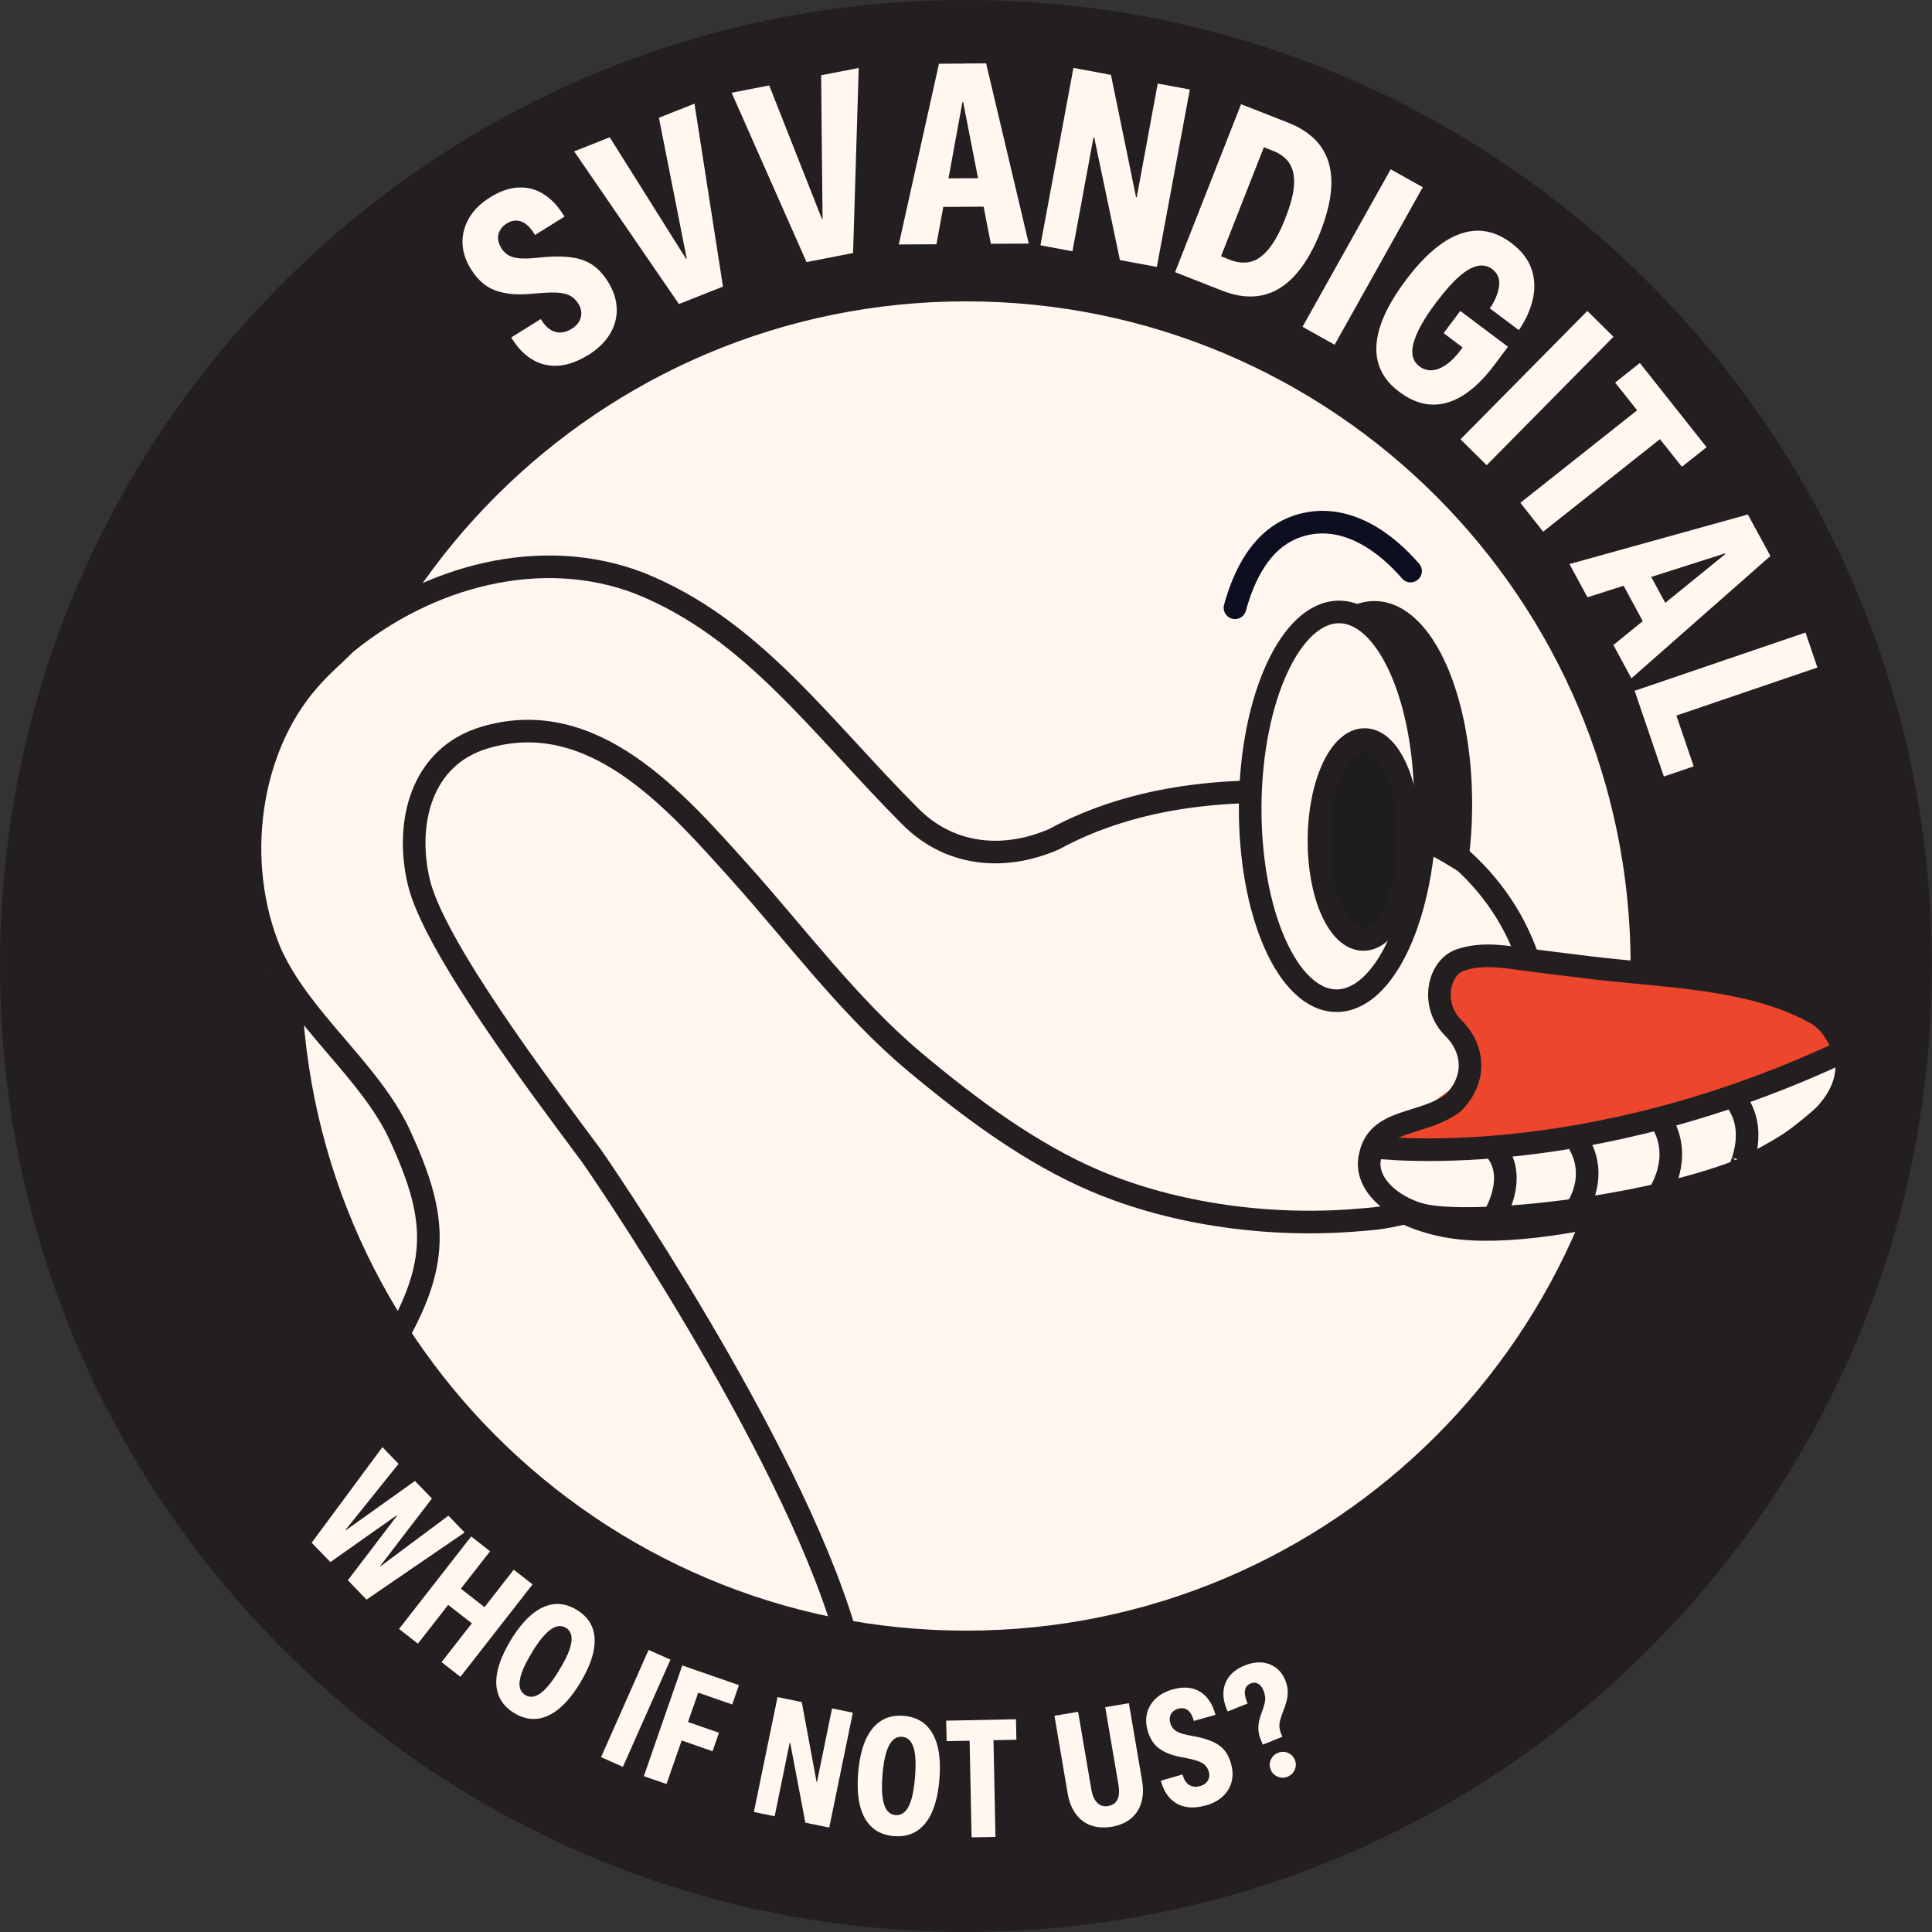 <?xml version="1.0" encoding="UTF-8"?>
<svg id="Warstwa_1" data-name="Warstwa 1" xmlns="http://www.w3.org/2000/svg" viewBox="0 0 256.44 256.44">
  <rect x="0" y="0" width="256.44" height="256.44" fill="#333333" stroke="none"/>
  <defs>
    <style>
      .cls-1, .cls-2, .cls-3, .cls-4, .cls-5, .cls-6 {
        stroke-miterlimit: 10;
        stroke-width: 3px;
      }

      .cls-1, .cls-3, .cls-4, .cls-5, .cls-6 {
        stroke: #231f20;
      }

      .cls-1, .cls-7 {
        fill: #231f20;
      }

      .cls-8 {
        fill: #ee462c;
      }

      .cls-8, .cls-9, .cls-10, .cls-7 {
        stroke-width: 0px;
      }

      .cls-9, .cls-5 {
        fill: #fff7f0;
      }

      .cls-10 {
        fill: #fff6ef;
      }

      .cls-2 {
        stroke: #0e0e21;
      }

      .cls-2, .cls-3, .cls-6 {
        fill: none;
      }

      .cls-2, .cls-6 {
        stroke-linecap: round;
      }

      .cls-4 {
        fill: #1d1d1b;
      }
    </style>
  </defs>
  <g>
    <path class="cls-10" d="M128.22,236.44c-59.67,0-108.22-48.55-108.22-108.22S68.55,20,128.22,20s108.22,48.55,108.22,108.22-48.55,108.22-108.22,108.22Z"/>
    <path class="cls-7" d="M128.22,40c48.72,0,88.22,39.5,88.22,88.22s-39.5,88.22-88.22,88.22-88.22-39.5-88.22-88.22,39.5-88.22,88.22-88.22M128.22,0C93.97,0,61.77,13.34,37.55,37.55,13.34,61.77,0,93.97,0,128.22s13.34,66.45,37.55,90.66c24.22,24.22,56.42,37.55,90.66,37.55s66.45-13.34,90.66-37.55c24.22-24.22,37.55-56.42,37.55-90.66s-13.34-66.45-37.55-90.66C194.67,13.34,162.47,0,128.22,0h0Z"/>
  </g>
  <path class="cls-9" d="M184.32,157.32c10.14.37,20.39.62,30.24-2.18,2.47-.7,4.9-1.45,7.44-1.84s4.86-.87,7.21-1.96c2.14-1,4.14-2.28,6.25-3.34s4.38-2,6.67-2.78l-3.08-3.08c-.22,1.33-2.19,2.49-3.21,3.26-1.4,1.06-2.87,2.03-4.39,2.92-3.09,1.83-6.37,3.31-9.76,4.5s-6.96,2.15-10.52,2.9-7.39,1.5-11.11,1.71c-4.72.26-9.16-1.22-13.57-2.72l-.66,4.91c5.37.38,10.75.17,16.08-.56,2.55-.35,5.09-.82,7.59-1.42,1.29-.31,2.57-.66,3.84-1.03.7-.21,2-.87,2.73-.51l-.9-3.42c-.24.49-.44.44-.77.22-2.67-1.81-5.17,2.52-2.52,4.32,2.5,1.7,6.28.71,7.62-2.01.57-1.15.38-2.78-.9-3.42-2.68-1.35-5.23-.36-7.93.39s-5.46,1.35-8.23,1.79c-5.48.87-11.07,1.04-16.61.65-2.94-.21-3.21,4.05-.66,4.91,4.28,1.45,8.65,2.87,13.21,2.94,4.29.07,8.71-.85,12.91-1.68,7.82-1.56,15.6-4,22.51-8.04,1.94-1.13,3.78-2.41,5.55-3.79s4.12-3.05,4.52-5.49c.28-1.73-1.09-3.75-3.08-3.08-2.4.82-4.75,1.77-7.03,2.87-2.15,1.04-4.17,2.29-6.3,3.37s-4.09,1.45-6.32,1.77c-2.55.37-4.99,1.06-7.46,1.77-9.6,2.76-19.49,2.5-29.37,2.13-3.22-.12-3.21,4.88,0,5h0Z"/>
  <path class="cls-8" d="M223.23,138.45c-4.63-.74-9.35-.96-13.94-1.97-1.94-.43-3.96-1.42-5.98-1.24-1.74.15-3.22,1.02-4.19,2.48-1.53,2.31-1.47,5.66-.61,8.2.22.65.48,1.31.84,1.9.61,1.03,1.64,1.59,2.72,2.01,1.68.65,3.5.62,5.24.29,3.74-.72,7.6-3.31,9.51-6.63,1.08-1.87-.71-4.27-2.82-3.67-2.22.63-4.04,3.25-2.76,5.51.75,1.31,2.45,1.75,3.75.99,1.2-.7,1.71-2.17,2.09-3.42.53-1.77-1.27-3.67-3.08-3.08-.42.14-.84.29-1.27.41-.2.06-.42.09-.62.15-.28.05-.24.05.1,0-.13.01-.26.02-.39.03-.21,0-.41,0-.62-.01.59.03-.33-.08-.46-.12-.54-.16-.92-.35-1.54-.73-.89-.55-1.54-1.24-2.68-1.2-.72.02-1.44.27-2.06.63-1.42.84-2.36,2.39-3.13,3.8-.89,1.63.21,3.79,2.16,3.76,1.18-.02,2.48-.15,3.37-1.03,1.06-1.05,1.05-2.78,0-3.83-1.66-1.66-4.53-.86-5.54,1.1-.86,1.68.19,3.74,2.16,3.76,2.8.03,5.57.48,8.38.41,3.08-.08,6.78-.59,8.5-3.5s-2.68-5.3-4.32-2.52c-.33.56.18-.18-.17.21-.21.23.38-.23.1-.07-.1.06-.2.13-.3.19-.13.08-.27.14-.41.21.19-.09.34-.11.06-.04s-.52.16-.79.23c-.18.04-.35.08-.53.11-.05.01-.51.09-.22.04s-.19.02-.24.03c-.16.02-.31.03-.47.04-.73.06-1.47.07-2.2.07-2.47-.02-4.92-.38-7.39-.41l2.16,3.76c.16-.32.04-.01-.09.06-.28.17-.46.35-.81.38-.52.06-1.12-.16-1.37-.48l-.64-1.1v-1.15c.22-.37.43-.74.64-1.1.16-.16.34-.27.55-.34.23-.09.23-.1,0-.03l.2-.03c-.21.02-.42.02-.63.02l2.16,3.76c.31-.57.87-1.5,1.1-1.75.08-.09.16-.18.25-.26.22-.2.22-.2-.02,0,.25-.14.21-.13-.12.03.27-.07.21-.06-.19.02l-1.26-.34c1.74,1.29,3.69,2.29,5.89,2.41,1.39.08,2.71-.33,4.02-.76l-3.08-3.08c-.1.34-.27.63-.25.77-.16.26-.12.23.12-.09.24-.21.51-.36.81-.46h1.33c.98.36,1.5.95,1.56,1.77.02.28.03.32.03.14-.08.45-.09.58-.04.37.05-.18,0-.09-.13.29.23-.38-.42.36-.03.04-.12.1-.78.38-.31.24l-2.82-3.67c-.49.85-.88,1.27-1.83,2.08-.34.29-.02.04-.36.28-.26.19-.54.37-.81.54-.52.32-1.06.62-1.62.86-.71.31-1.91.61-2.69.63-.26,0-.51,0-.77-.03.45.05-.3-.08-.33-.09-.5-.13-.59-.18-1.2-.62l.9.9c-.1-.15-.18-.31-.27-.46-.06-.11-.11-.22-.16-.34.11.27.13.32.07.15-.14-.38-.26-.77-.35-1.16-.05-.24-.1-.48-.14-.72.07.45.01.05,0-.17-.03-.42,0-.83,0-1.25,0-.52-.14.4.02-.13.05-.18.1-.38.14-.56.04-.17.3-.61.01-.1.08-.15.19-.31.26-.47.23-.47-.28.32.04-.03.35-.38-.39.21.03-.02.45-.25-.43.07.05-.02s-.48.08.2-.03c.11,0,.21,0,.32,0-.25-.05-.28-.05-.09-.02.37.09.73.23,1.09.34.84.26,1.68.48,2.54.68,1.54.36,3.11.62,4.68.84,3.21.45,6.45.71,9.66,1.22,1.33.21,2.69-.34,3.08-1.75.33-1.19-.4-2.86-1.75-3.08h0Z"/>
  <path class="cls-8" d="M228.47,137.1c-9.88-2-19.79-3.89-29.71-5.66-1.73-.31-3.75,1.11-3.08,3.08,1.39,4.05.45,8.51-2.49,11.64-1.23,1.31-.8,3.75,1.1,4.18,7.53,1.69,15.34.77,22.48-2.05,1.26-.49,2.13-1.67,1.75-3.08-.33-1.2-1.81-2.24-3.08-1.75-6.3,2.49-13.15,3.55-19.82,2.05l1.1,4.18c4.1-4.37,5.75-10.77,3.78-16.5l-3.08,3.08c9.93,1.77,19.83,3.65,29.71,5.66,1.32.27,2.7-.38,3.08-1.75.34-1.23-.42-2.81-1.75-3.08h0Z"/>
  <path class="cls-8" d="M240.34,135.37c-15.16-6.24-32-9.78-48.2-5.65-2.23.57-2.27,3.39-.6,4.57,2.08,1.47,5.76.96,7.14-1.31.96-1.58.17-3.64-1.64-4.14-1.6-.44-3.43.31-4.9.87-1.6.62-2.66,2.83-1.1,4.18,1.88,1.62,4.87,3.96,4.25,6.79-.58,2.67-3.48,4.47-5.56,5.92-1.11.77-1.62,2.19-.9,3.42.64,1.09,2.31,1.67,3.42.9,3.27-2.29,7.14-5.04,7.93-9.24.89-4.77-2.24-8.4-5.61-11.32l-1.1,4.18c.88-.34,1.78-.68,2.71-.85-.59.11-.24.02-.09.03.14,0,.09,0-.16-.03-1.16-.1-1.74-1.03-1.74-2.8.16-.59.5-.86.69-.99-.21.15-.72.27-.06.09-.14.04-.81.2-.42.14.32-.04-.63-.2.02.02-.62-.21.22.22-.35-.18l-.6,4.57c15.33-3.91,31.23-.24,45.54,5.65,1.25.51,2.75-.56,3.08-1.75.39-1.44-.49-2.56-1.75-3.08h0Z"/>
  <path class="cls-8" d="M194.33,132.92c14.49.77,28.75,3.59,42.71,7.46,3.11.86,4.43-3.96,1.33-4.82-14.38-3.99-29.11-6.85-44.04-7.64-3.22-.17-3.21,4.83,0,5h0Z"/>
  <path class="cls-6" d="M186.45,161.01c-3.24.71-3.46.7-6.24.93-11.44.96-24.13-.67-34.74-5.16-8.67-3.66-16.86-9.8-24.05-15.82-8.67-7.25-15.83-16.95-23.36-25.32-8.49-9.44-19.37-22.01-33.73-17.74-8.47,2.52-10.57,11.36-8.75,19.14,1.98,8.46,15.98,27.04,22.87,36.3.65.87,26.12,37.85,33.63,63.1"/>
  <path class="cls-1" d="M193.9,107.17c.11-14.25-5.01-25.84-11.43-25.89-6.32-.05-11.55,11.09-11.82,25.02,8.72.99,16.58,3.67,22.81,7.51.27-2.12.43-4.34.44-6.64Z"/>
  <path class="cls-9" d="M43.31,115.27l-.02-7.13c0-2.74-4.33-3.49-4.91-.66s-1.14,5.53-1.71,8.3l4.91.66c-.29-11.75,5.49-22.81,14.38-30.29,2.15-1.81-.73-5.61-3.03-3.93-3.25,2.37-6.4,4.86-9.46,7.48l3.93,3.03c1.55-2.19,3.59-3.94,5.92-5.24,2.81-1.57.29-5.89-2.52-4.32-3.1,1.74-5.67,4.14-7.71,7.04-.71,1.01-.28,2.54.64,3.23,1.04.78,2.31.64,3.28-.2,2.73-2.34,5.54-4.58,8.44-6.7l-3.03-3.93c-9.84,8.27-16.16,20.86-15.85,33.82.07,2.72,4.32,3.52,4.91.66s1.14-5.53,1.71-8.3l-4.91-.66.02,7.13c0,3.22,5.01,3.22,5,0h0Z"/>
  <path class="cls-9" d="M43.2,129.47c-.17-2.54-.58-5.08-1.36-7.51-.39-1.21-.86-2.38-1.38-3.54-.35-.77-1.04-1.69-.74-2.55l-4.91-.66c-.38,2.84-.5,5.7-.3,8.56s.21,5.73,3.12,6.9c1.84.74,3.53-1.4,3.08-3.08-1.7-6.27-2.34-12.74-1.9-19.22.19-2.8.26-6,1.87-8.39,1.82-2.71,3.66-5.39,5.4-8.16s-2.61-5.25-4.32-2.52c-1.8,2.88-3.79,5.63-5.62,8.49s-2.04,6.74-2.3,10.11c-.53,7.05.2,14.2,2.05,21.02l3.08-3.08-.26-.1,1.1.64c.18.15-.01.06-.06-.25-.08-.47-.11-.95-.15-1.42-.09-1.03-.15-2.06-.17-3.09-.04-2.15.11-4.29.39-6.42.16-1.21-1.08-2.33-2.17-2.46-1.29-.15-2.31.59-2.74,1.79-.97,2.69.77,5.05,1.67,7.47s1.46,4.9,1.62,7.46c.09,1.35,1.09,2.5,2.5,2.5,1.28,0,2.59-1.15,2.5-2.5h0Z"/>
  <path class="cls-8" d="M194.62,151.45c5.42-1.32,10.91-2.19,16.47-2.57,1.35-.09,2.5-1.08,2.5-2.5,0-1.28-1.15-2.59-2.5-2.5-6,.41-11.96,1.32-17.8,2.75-1.31.32-2.1,1.8-1.75,3.08.37,1.34,1.76,2.07,3.08,1.75h0Z"/>
  <path class="cls-8" d="M213.28,149.39c2.56.03,5.02-.68,7.48-1.32s4.98-1.28,7.46-1.96c4.87-1.32,9.56-3.08,13.89-5.71,2.23-1.36,1.13-4.45-1.26-4.66-3.16-.28-6.5-.89-9.67-.69s-5.81,1.43-8,3.55c-1.5,1.44-.42,4.4,1.77,4.27.81-.05,1.61-.1,2.42-.15.32-.02.64-.04.97-.06.21-.02.43-.03.64-.04.29,0,.21-.03-.24-.08l.6-4.57c-8.51,2.27-17.43,2.1-26.03,3.91-3.15.66-1.82,5.48,1.33,4.82,8.6-1.81,17.51-1.63,26.03-3.91,2.15-.57,2.36-3.43.6-4.57s-4.38-.47-6.31-.35l1.77,4.27c1.64-1.58,3.63-2.17,5.87-2.09,2.76.1,5.52.46,8.27.7l-1.26-4.66c-3.98,2.42-8.21,3.99-12.69,5.21-2.32.63-4.66,1.22-6.98,1.83-2.18.57-4.36,1.3-6.63,1.27-3.22-.04-3.22,4.96,0,5h0Z"/>
  <path class="cls-8" d="M187.01,153.1c5.05-.82,10.28-1.28,15.49-1.4,1.31-.03,2.56-1.13,2.5-2.5s-1.1-2.53-2.5-2.5c-5.64.14-11.25.68-16.82,1.58-1.29.21-2.13,1.89-1.75,3.08.45,1.4,1.69,1.97,3.08,1.75h0Z"/>
  <path class="cls-6" d="M52.88,177.09c5.56-9.99,4.98-16.01.2-26.4-3.97-8.62-13.21-15.28-17.21-24.28-5-12-2.85-26.95,5-36,1.84-2.12,3-3,5-5,11-9,26-13,39-8,15,6,24,19,36,31,5,5,12,6,19,3,11-6,24-7,36-6,12,2,23,10,27,22,0,0,4.21.54,8,1,10.36,1.26,21.36,1.28,30,6,2.11,1.15,3,3,4,5,2,8-8,13-14,16-13,5-34.16,7.21-41.36,6-3.94-.66-8.64-4-7.64-8,1-5,7-4,11-7,3-3,3-7,0-10s-2-8,1-9,6.07-.38,9,0"/>
  <ellipse class="cls-5" cx="177.56" cy="107.03" rx="25.8" ry="11.63" transform="translate(69.15 283.74) rotate(-89.55)"/>
  <path class="cls-3" d="M182.16,152.24s28,3.8,63.4-13.11"/>
  <path class="cls-3" d="M198.44,152.57c3.14,3.61-.08,8.83-.27,9.1"/>
  <path class="cls-3" d="M209.6,151.81c2.43,4.3.03,8.05-.37,8.66"/>
  <path class="cls-3" d="M220.73,149.2c2.53,4.62-.29,8.93-.74,9.59"/>
  <path class="cls-3" d="M230.36,146c3.03,3.9.63,8.81.79,8.6"/>
  <path class="cls-3" d="M242.01,148.2c-10.55,9.31-19.39,11.03-30.29,13.29-5.55,1.15-10.66,1.74-14.88,1.7-2.46-.02-7.39-.3-12.01-3.08"/>
  <path class="cls-2" d="M187.23,75.8c-3.13-3.62-8.41-7.79-14.48-6.11-5.4,1.5-7.7,6.91-8.83,10.98"/>
  <g>
    <path class="cls-9" d="M78.07,47.12c-1.35.84-2.64,1.31-3.85,1.41-1.22.1-2.34-.13-3.36-.69s-1.93-1.42-2.71-2.59l-.29-.46,3.92-2.44.3.46c.35.48.74.83,1.15,1.05.42.22.84.31,1.29.27.44-.03.89-.19,1.35-.48.45-.28.78-.6.99-.96.21-.36.31-.74.3-1.15,0-.41-.14-.82-.39-1.22l-.02-.03c-.39-.62-.92-1.04-1.59-1.25s-1.68-.27-3.01-.17l-1.94.15c-1.76.15-3.27-.02-4.52-.49-1.26-.48-2.31-1.4-3.17-2.79l-.02-.03c-.71-1.15-1.08-2.3-1.11-3.46-.03-1.16.27-2.27.88-3.32s1.54-1.96,2.79-2.74c1.3-.81,2.53-1.24,3.71-1.3,1.17-.06,2.25.2,3.24.79.99.59,1.85,1.44,2.59,2.57l.33.5-3.92,2.44-.29-.46c-.34-.49-.7-.86-1.08-1.1-.37-.24-.76-.36-1.17-.35-.41,0-.82.14-1.24.4-.4.26-.69.57-.88.92-.19.35-.27.73-.24,1.12.03.39.17.79.42,1.19h0c.37.61.86,1,1.48,1.2.62.2,1.48.25,2.59.17l1.94-.18c1.41-.1,2.62-.06,3.62.11,1,.17,1.86.51,2.59,1.03.72.51,1.36,1.22,1.92,2.11l.02.03c.74,1.19,1.13,2.38,1.17,3.57.04,1.19-.26,2.32-.9,3.38-.64,1.06-1.6,1.99-2.88,2.8Z"/>
    <path class="cls-9" d="M90.11,40.35l-13.9-20.26,4.72-1.87,10.14,16.14.08-.03-3.69-18.7,4.72-1.87,3.78,24.28-5.85,2.32Z"/>
    <path class="cls-9" d="M107.05,34.78l-9.94-22.47,4.99-.97,7,17.73.08-.02-.19-19.06,4.99-.97-.75,24.56-6.18,1.21Z"/>
    <path class="cls-9" d="M119.3,32.45l5.33-23.99,4.76-.03.03,5.15h-1.68s-3.44,18.84-3.44,18.84l-5.01.03ZM122.79,27.48l.76-3.79,8.62-.05.82,3.78-10.19.06ZM131.52,32.37l-3.67-18.79-.03-5.15,3.07-.02,5.66,23.92-5.03.03Z"/>
    <path class="cls-9" d="M138.1,32.56l4.38-23.55,4.98.93,4.02,19.59-2.02-3.6,1.42.26,2.79-15.1,4.26.79-4.38,23.55-4.9-.91-4.11-19.59,2.02,3.58-1.42-.26-2.79,15.1-4.26-.79Z"/>
    <path class="cls-9" d="M155.97,36.13l8.76-22.3,6.29,2.47c1.85.73,3.26,1.74,4.23,3.04.96,1.3,1.46,2.9,1.47,4.79.02,1.89-.47,4.1-1.45,6.61v.03c-.99,2.49-2.14,4.44-3.45,5.85s-2.77,2.27-4.36,2.59-3.33.12-5.19-.61l-6.29-2.47ZM162.06,34.01l1.19.47c.99.39,1.91.48,2.76.26.85-.21,1.66-.79,2.42-1.73.76-.94,1.49-2.29,2.19-4.06v-.03c.7-1.74,1.07-3.2,1.14-4.38.07-1.18-.14-2.13-.61-2.86-.47-.73-1.21-1.29-2.2-1.67l-1.19-.47-5.69,14.48Z"/>
    <path class="cls-9" d="M172.89,43.37l11.7-20.9,4.26,2.38-11.7,20.91-4.26-2.38Z"/>
    <path class="cls-9" d="M185.7,51.99c-1.08-.81-1.87-1.73-2.37-2.77-.5-1.03-.71-2.17-.63-3.41.08-1.24.44-2.58,1.09-4.02.65-1.44,1.59-2.97,2.81-4.6l.02-.03c1.63-2.17,3.24-3.8,4.83-4.89,1.59-1.09,3.14-1.64,4.67-1.65,1.52-.01,3.01.53,4.45,1.61,1.33,1,2.21,2.11,2.66,3.33.45,1.22.54,2.49.3,3.79-.25,1.31-.76,2.59-1.52,3.84l-.41.63-3.85-2.89.37-.57c.55-.99.84-1.88.88-2.69.04-.8-.28-1.45-.94-1.95-.57-.43-1.21-.57-1.94-.42-.73.15-1.54.61-2.44,1.4-.9.79-1.92,1.94-3.06,3.45l-.02.03c-.84,1.12-1.51,2.14-2,3.04-.49.9-.82,1.7-1,2.39-.17.69-.19,1.28-.05,1.78s.42.91.84,1.23c.54.41,1.12.58,1.74.52.62-.06,1.25-.32,1.88-.77.63-.45,1.24-1.06,1.81-1.83l.32-.42-2.52-1.9,2.21-2.95,6.33,4.76-1.82,2.42c-1.01,1.35-2.04,2.44-3.08,3.27-1.04.84-2.1,1.41-3.16,1.72-1.07.31-2.14.35-3.21.11-1.07-.24-2.13-.76-3.18-1.56Z"/>
    <path class="cls-9" d="M193.86,58.31l16.83-17.04,3.47,3.43-16.83,17.05-3.47-3.43Z"/>
    <path class="cls-9" d="M201.8,66.74l15.5-12.28-2.92-3.68,3.28-2.6,8.86,11.18-3.28,2.6-2.91-3.67-15.5,12.28-3.03-3.83Z"/>
    <path class="cls-9" d="M208.32,74.87l23.68-6.58,2.27,4.19-4.53,2.45-.8-1.47-18.23,5.82-2.39-4.41ZM214.14,85.62l14.86-12.07,4.53-2.45,1.46,2.7-18.45,16.24-2.39-4.43ZM214.35,75.61l3.7-1.11,4.1,7.58-2.95,2.5-4.85-8.97Z"/>
    <path class="cls-9" d="M216.97,91.69l22.68-7.73,1.58,4.64-18.72,6.38,2.3,6.74-3.96,1.35-3.88-11.38Z"/>
  </g>
  <g>
    <path class="cls-9" d="M41.37,204.77l9.39-12.69,2.14,2.22-7.03,8.76.04.05,9.17-6.54,2.25,2.33-6.85,8.94.04.05,9-6.71,2.15,2.23-13.02,8.91-2.48-2.57,6.54-8.58-.04-.05-8.82,6.22-2.48-2.57Z"/>
    <path class="cls-9" d="M52.97,216.21l9.57-12.27,2.51,1.96-3.88,4.97,3.14,2.45,3.88-4.97,2.5,1.95-9.58,12.27-2.5-1.95,4.02-5.15-3.14-2.45-4.02,5.15-2.51-1.96Z"/>
    <path class="cls-9" d="M68.27,227.39c-1.01-.61-1.7-1.38-2.07-2.32-.38-.93-.43-2.01-.17-3.24.26-1.23.84-2.59,1.74-4.08v-.02c.91-1.48,1.84-2.63,2.8-3.43.96-.8,1.95-1.26,2.95-1.38,1-.11,2.01.14,3.02.75,1.01.61,1.7,1.38,2.07,2.32.37.94.42,2.02.16,3.25-.26,1.23-.84,2.58-1.73,4.07v.02c-.91,1.49-1.84,2.64-2.8,3.44-.96.8-1.95,1.26-2.95,1.37-1,.11-2.01-.14-3.02-.75ZM69.72,224.99c.4.24.84.29,1.3.14s.97-.5,1.5-1.08c.53-.57,1.11-1.38,1.73-2.4v-.02c.63-1.02,1.07-1.9,1.33-2.64.26-.74.35-1.35.26-1.84-.09-.49-.33-.85-.73-1.09-.41-.24-.85-.29-1.31-.14-.47.15-.97.51-1.51,1.09-.54.57-1.11,1.37-1.73,2.39v.02c-.63,1.03-1.07,1.91-1.32,2.65-.25.74-.34,1.35-.25,1.83.08.48.33.84.75,1.09Z"/>
    <path class="cls-9" d="M79.78,233.23l6.31-14.23,2.9,1.29-6.31,14.23-2.9-1.29Z"/>
    <path class="cls-9" d="M85.46,235.76l5.1-14.7,7.52,2.61-.89,2.57-4.51-1.57-1.36,3.9,4.11,1.42-.85,2.46-4.1-1.43-2.01,5.78-3.01-1.04Z"/>
    <path class="cls-9" d="M100.07,240.5l3.13-15.24,3.22.66,2.37,12.78-1.27-2.36.92.19,2-9.77,2.76.57-3.13,15.25-3.17-.65-2.43-12.78,1.27,2.35-.92-.19-2,9.77-2.76-.57Z"/>
    <path class="cls-9" d="M118.64,243.71c-1.18-.1-2.14-.48-2.89-1.16s-1.28-1.62-1.59-2.83c-.31-1.22-.39-2.69-.25-4.43v-.02c.15-1.73.47-3.16.98-4.31.51-1.15,1.19-2,2.04-2.54.85-.55,1.86-.77,3.04-.67,1.18.1,2.14.49,2.88,1.17.75.68,1.28,1.63,1.59,2.84.31,1.22.39,2.69.25,4.42v.02c-.15,1.73-.47,3.18-.98,4.32-.51,1.15-1.19,1.99-2.04,2.53-.85.54-1.86.76-3.04.66ZM118.87,240.92c.46.04.88-.11,1.23-.45.36-.34.65-.88.87-1.63.22-.75.38-1.72.48-2.92v-.02c.1-1.19.1-2.17.01-2.96-.09-.78-.29-1.37-.58-1.76-.29-.4-.67-.61-1.14-.65-.47-.04-.89.11-1.24.46-.35.35-.65.89-.87,1.64-.23.75-.39,1.72-.49,2.91v.02c-.1,1.2-.1,2.18,0,2.96.1.78.3,1.36.58,1.75.29.39.67.61,1.15.65Z"/>
    <path class="cls-9" d="M128.96,243.89l-.26-12.84-3.05.06-.06-2.72,9.26-.19.06,2.72-3.04.06.26,12.84-3.17.06Z"/>
    <path class="cls-9" d="M147.54,242.47c-1.02.17-1.93.11-2.74-.18-.81-.29-1.48-.8-2.01-1.52-.53-.72-.89-1.64-1.08-2.75l-1.75-10.28,3.14-.53,1.75,10.27c.1.56.24,1.02.45,1.37s.46.6.76.75c.3.15.64.19,1.03.12.39-.07.7-.22.94-.45.24-.24.39-.56.46-.96.07-.4.06-.88-.04-1.44l-1.75-10.27,3.14-.53,1.75,10.28c.19,1.11.15,2.1-.11,2.95-.26.85-.72,1.55-1.39,2.1-.67.54-1.51.9-2.54,1.08Z"/>
    <path class="cls-9" d="M160.05,239.63c-1,.29-1.88.35-2.66.2-.78-.16-1.44-.5-1.98-1.03-.54-.53-.95-1.23-1.23-2.1l-.1-.34,2.88-.83.11.34c.13.37.31.65.53.86.22.21.47.34.76.4.28.06.59.04.93-.06.33-.09.59-.24.79-.42.19-.19.32-.41.39-.67.07-.26.06-.54-.03-.83v-.02c-.14-.46-.39-.81-.78-1.06-.38-.25-1-.47-1.85-.64l-1.24-.25c-1.12-.22-2.04-.6-2.74-1.12-.7-.52-1.19-1.29-1.49-2.31v-.02c-.25-.84-.27-1.63-.08-2.36.19-.73.57-1.37,1.14-1.91.57-.54,1.31-.95,2.23-1.21.95-.27,1.8-.32,2.55-.15.74.17,1.37.53,1.88,1.07.51.54.9,1.23,1.16,2.07l.12.37-2.88.82-.1-.34c-.13-.37-.29-.66-.48-.88-.19-.22-.41-.36-.67-.43-.26-.07-.54-.06-.85.03-.3.09-.54.23-.72.42-.18.19-.3.41-.35.66-.05.25-.04.53.05.82h0c.12.45.36.78.71,1.02.35.24.88.42,1.59.57l1.25.24c.9.19,1.65.43,2.24.72.59.29,1.07.65,1.43,1.1.36.45.63,1,.82,1.66v.02c.26.88.29,1.69.1,2.44-.19.75-.58,1.4-1.16,1.95-.59.55-1.35.96-2.3,1.23Z"/>
    <path class="cls-9" d="M167.61,231.56l-.19-.46c-.17-.38-.28-.76-.35-1.13-.06-.37-.06-.78,0-1.21.06-.43.2-.94.42-1.5.19-.5.31-.91.38-1.23s.08-.6.05-.85c-.03-.25-.1-.5-.21-.77h0c-.11-.29-.25-.52-.42-.69-.17-.18-.37-.29-.59-.34s-.46-.03-.7.07c-.26.1-.46.26-.59.47-.13.21-.19.46-.18.76,0,.3.07.64.2,1.01l.17.42-2.65,1.06-.21-.52c-.3-.8-.41-1.56-.33-2.28.08-.72.36-1.37.83-1.94.47-.57,1.13-1.03,1.99-1.37.81-.33,1.58-.45,2.29-.39.71.07,1.33.31,1.87.72.54.41.95.97,1.23,1.69h0c.18.46.28.89.3,1.3s-.01.84-.12,1.28c-.11.45-.27.94-.48,1.49-.2.49-.34.91-.42,1.25-.08.34-.1.64-.07.9.03.26.1.54.22.82l.16.41-2.59,1.04ZM170.89,235.83c-.44.18-.88.17-1.31-.01-.43-.18-.74-.5-.92-.94-.18-.45-.17-.89.02-1.31s.5-.73.95-.91c.45-.18.89-.18,1.32,0,.43.18.74.49.92.94.18.44.17.88-.02,1.31-.19.43-.51.74-.95.92Z"/>
  </g>
  <ellipse class="cls-4" cx="181.04" cy="111.43" rx="13.27" ry="5.98" transform="translate(68.2 291.59) rotate(-89.55)"/>
</svg>